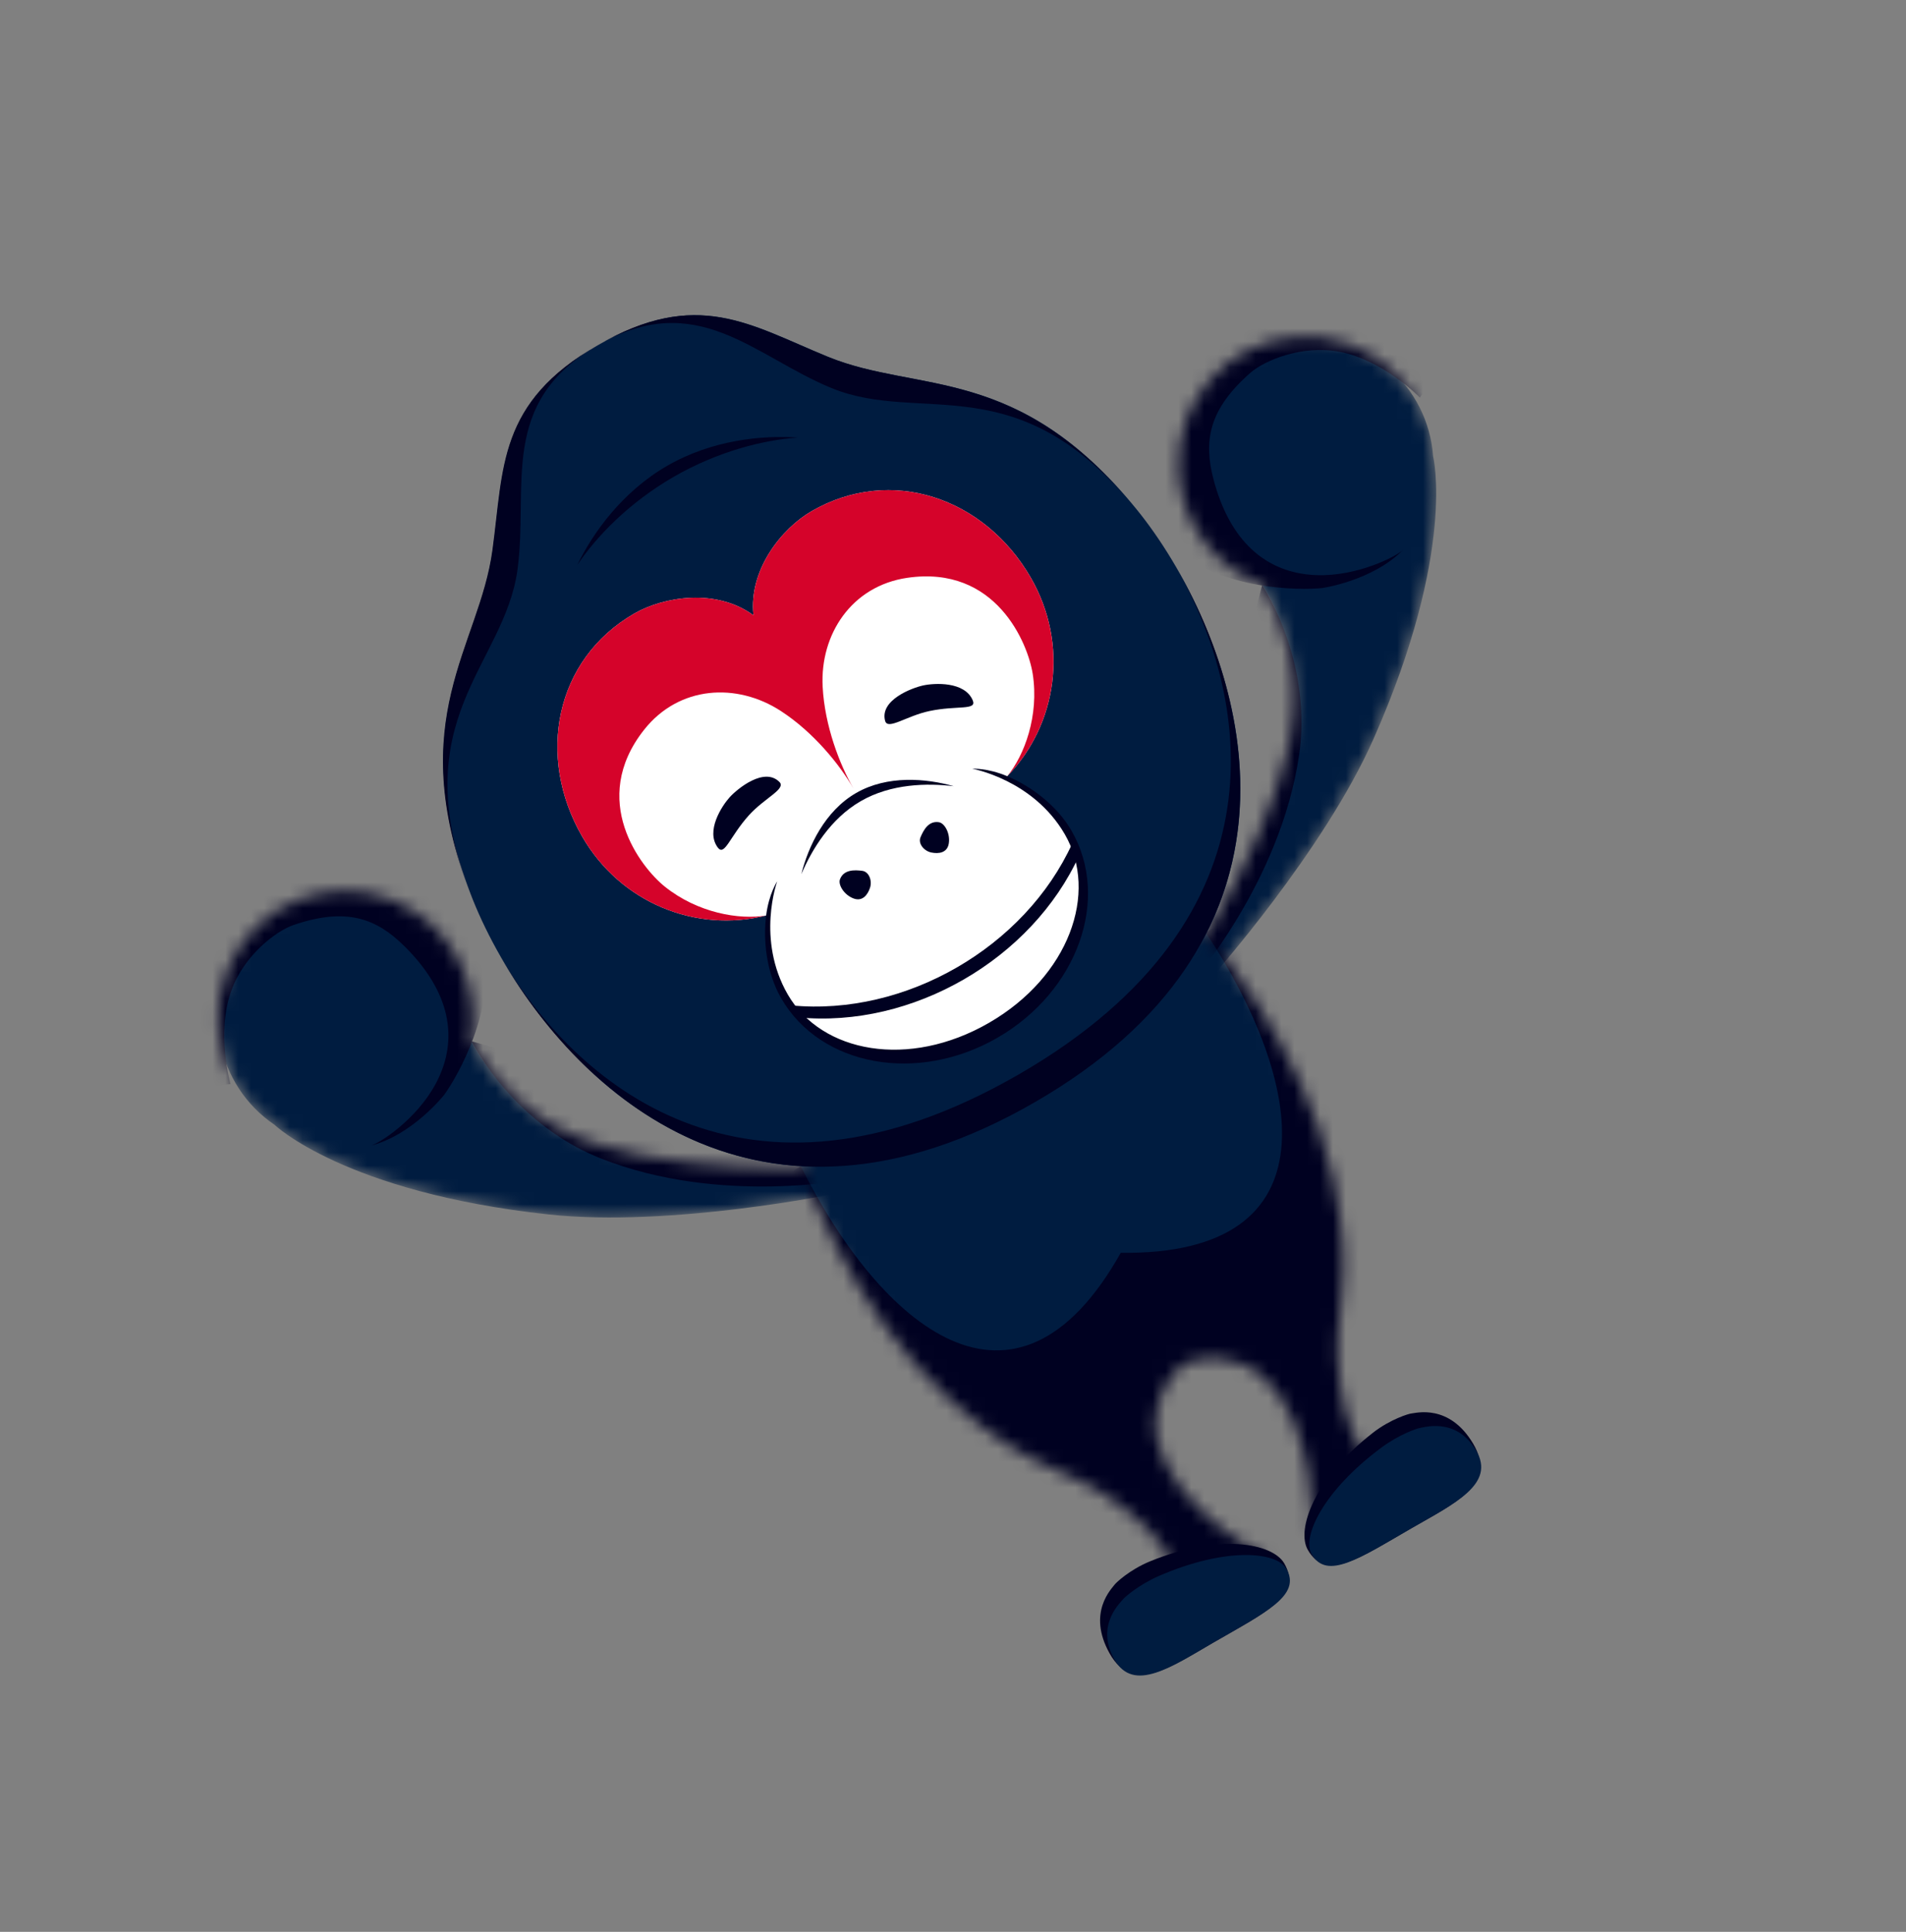 <svg xmlns="http://www.w3.org/2000/svg" width="148" height="150" fill="none"><rect width="100%" height="100%" fill="#808080" stroke="none"/><mask id="a" width="22" height="53" x="90" y="26" maskUnits="userSpaceOnUse" style="mask-type:luminance"><path fill="#fff" d="M98.02 45.406c1.726 2.82 3.206 7.003 2.076 12.353-1.888 8.942-9.97 20.47-9.97 20.47l3.927-2.314s8.769-9.838 12.631-18.595c6.421-14.558 4.606-21.89 4.606-21.89-.392-5.477-5.134-9.622-10.593-9.257-5.458.364-9.566 5.1-9.174 10.576.289 4.034 2.94 7.338 6.498 8.657"/></mask><g mask="url(#a)"><path fill="#001C40" d="M98.012 45.41c1.725 2.82 3.205 7.003 2.076 12.353-1.888 8.942-9.97 20.47-9.97 20.47l3.927-2.314s8.769-9.838 12.631-18.595c6.421-14.558 4.606-21.89 4.606-21.89-.392-5.477-5.135-9.622-10.593-9.257-5.459.364-9.566 5.099-9.174 10.576.289 4.034 2.94 7.338 6.497 8.657"/><path fill="#000121" d="M92.415 76.452s7.01-7.875 8.461-17.83c.789-5.414-1.137-10.397-2.863-13.218l-7.197 28.332 1.599 2.716"/><path fill="#000121" d="M93.293 21.8c-13.673 23.625 5.597 24.224 9.363 23.863 0 0 3.938-.558 6.301-2.978-.506.519-3.574 2.086-6.739 1.972-3.952-.143-6.744-2.687-7.99-7.438-.766-2.926-.422-5.392 2.869-8.275 1.083-.95 3.991-2.18 6.898-1.633 3.449.65 6.253 3.557 6.253 3.557l3.964-5.229L93.293 21.8"/></g><mask id="b" width="53" height="26" x="16" y="69" maskUnits="userSpaceOnUse" style="mask-type:luminance"><path fill="#fff" d="M36.595 80.845c1.58 2.904 4.462 6.277 9.66 7.974 8.688 2.836 22.713 1.602 22.713 1.602L65 92.664s-12.904 2.674-22.419 1.641c-15.818-1.718-21.26-6.956-21.26-6.956-4.548-3.078-5.766-9.257-2.721-13.802s9.2-5.735 13.747-2.657c3.349 2.267 4.884 6.215 4.248 9.955"/></mask><g mask="url(#b)"><path fill="#001C40" d="M36.598 80.837c1.58 2.905 4.462 6.278 9.66 7.974 8.688 2.836 22.713 1.602 22.713 1.602l-3.968 2.243S52.1 95.33 42.583 94.297c-15.817-1.718-21.26-6.956-21.26-6.956-4.547-3.078-5.765-9.257-2.72-13.802 3.044-4.545 9.2-5.735 13.747-2.657 3.349 2.267 4.884 6.216 4.248 9.956v-.001"/><path fill="#000121" d="M66.283 91.52s-10.324 2.134-19.672-1.587c-5.082-2.023-8.435-6.183-10.015-9.088l28.135 7.933 1.552 2.742"/><path fill="#000121" d="M18.52 64.953c27.298-.03 18.181 16.958 15.986 20.04 0 0-2.452 3.13-5.73 3.968.702-.18 3.594-2.053 5.077-4.851 1.853-3.495 1.045-7.184-2.447-10.638-2.15-2.127-4.458-3.062-8.6-1.654-1.363.463-3.884 2.367-4.863 5.158-1.162 3.312-.047 7.194-.047 7.194l-6.51.818 7.135-20.035"/></g><mask id="c" width="46" height="52" x="62" y="72" maskUnits="userSpaceOnUse" style="mask-type:luminance"><path fill="#fff" d="M93.615 72.396s7.64 8.78 9.887 19.04c1.953 8.914-.312 10.097.6 16.314.823 5.607 3.662 6.918 3.662 6.918l-5.88 4.374s.434-8.169-3.69-12.014c-2.028-1.89-4.997-1.813-6.197-1.12-1.2.693-2.751 3.225-2.128 5.926 1.268 5.495 8.56 9.203 8.56 9.203l-6.729 2.905s.285-3.114-4.16-6.63c-4.927-3.898-7.085-2.529-13.829-8.677-7.762-7.076-11.545-18.082-11.545-18.082l31.45-18.157"/></mask><g mask="url(#c)"><path fill="#001C40" d="M62.193 90.557s3.784 11.006 11.546 18.082c6.743 6.148 8.9 4.779 13.828 8.677 4.446 3.516 4.16 6.63 4.16 6.63l6.73-2.905s-7.292-3.709-8.56-9.203c-.624-2.701.928-5.233 2.128-5.926 1.2-.693 4.169-.77 6.196 1.12 4.124 3.845 3.69 12.014 3.69 12.014l5.88-4.375s-2.839-1.31-3.662-6.918c-.911-6.215 1.353-7.399-.599-16.314-2.248-10.26-9.887-19.04-9.887-19.04l-31.45 18.158"/><path fill="#000121" d="m102.331 123.785 20.179-11.65-24.362-42.342-4.519 2.606c7.639 11.585 10.171 25.08-6.603 24.878-8.21 14.627-18.632 5.686-24.846-6.72l-4.516 2.61 24.489 42.268z"/></g><path fill="#001C40" d="M80.36 85.587c24.889-14.37 14.982-37.317 7.916-46.015-9.23-11.364-16.95-8.99-23.99-11.874-6.042-2.475-10.13-5.358-17.864-.892-7.734 4.465-7.281 9.447-8.159 15.916-1.022 7.539-6.938 13.037-1.712 26.713 4 10.468 18.92 30.522 43.809 16.152"/><path fill="#000121" d="M64.572 30.134c7.04 2.884 14.442-1.926 23.673 9.438-9.231-11.364-16.951-8.99-23.991-11.874-6.041-2.474-10.129-5.357-17.863-.891 7.735-4.466 12.14.852 18.18 3.327h.001"/><path fill="#000121" d="M40.186 44.214c-1.022 7.539-8.888 11.544-3.662 25.22-5.226-13.676.69-19.175 1.712-26.714.878-6.469.425-11.45 8.16-15.915-7.736 4.465-5.333 10.94-6.21 17.409M79.106 83.425c-21.301 12.298-34.594.603-40.268-9.199 6.04 10.577 20.08 23.733 41.515 11.357 21.435-12.375 17.06-31.112 10.921-41.63 5.652 9.814 9.134 27.173-12.168 39.472M52.3 37.031c3.421-1.975 6.98-2.875 9.644-3.052-2.693-.2-6.626.162-10.14 2.191-3.515 2.03-5.795 5.254-6.969 7.687 1.485-2.218 4.044-4.85 7.465-6.826"/><path fill="#fff" d="M80.04 44.852c-3.585-6.208-10.848-8.725-17.019-5.162-2.312 1.335-4.902 4.542-4.515 8.085-2.874-2.107-6.947-1.468-9.26-.133-6.17 3.563-7.622 11.112-4.037 17.32 2.973 5.15 8.835 7.502 14.3 6.12l.109-.136c-.36 2.246-.022 4.52 1.132 6.519 3.026 5.24 10.481 6.6 16.652 3.038 6.171-3.563 8.72-10.7 5.695-15.94-1.154-1.998-2.954-3.428-5.08-4.24l.173-.026c3.929-4.042 4.823-10.294 1.85-15.445"/><path fill="#000121" d="M60.525 60.72c-1.179-1.192-3.264.519-3.867 1.184-.602.666-1.889 2.625-.92 3.908.53.698.928-.856 2.408-2.502 1.213-1.35 2.915-2.046 2.379-2.59M68.73 55.977c-.443-1.617 2.081-2.567 2.959-2.756.877-.189 3.218-.323 3.843 1.157.341.807-1.204.375-3.37.834-1.775.376-3.23 1.502-3.431.765"/><path fill="#D5032A" d="M63.021 39.69c-2.312 1.335-4.902 4.542-4.515 8.085-2.874-2.107-6.947-1.468-9.26-.133-6.17 3.563-7.622 11.112-4.037 17.32 2.973 5.15 8.835 7.502 14.3 6.12-2.099.36-5.351-.197-7.902-2.251-1.849-1.49-5.923-6.693-1.589-12.172 2.71-3.424 7.19-3.674 10.608-1.456 2.544 1.651 4.569 4.157 5.648 6.026-1.08-1.869-2.237-4.875-2.395-7.904-.213-4.069 2.244-7.824 6.565-8.458 6.912-1.014 9.38 5.115 9.746 7.462.504 3.235-.64 6.33-2 7.968 3.928-4.041 4.822-10.294 1.849-15.444-3.585-6.208-10.848-8.726-17.019-5.163h.001"/><path fill="#fff" d="M77.422 80.504c6.17-3.563 8.72-10.7 5.694-15.94-3.025-5.24-10.48-6.601-16.652-3.038-6.17 3.562-8.72 10.699-5.694 15.94 3.025 5.24 10.48 6.6 16.651 3.038"/><path fill="#000121" d="M83.812 66.39c-3.679 8.096-12.981 13.467-21.832 12.605l-.538-.93c8.852.861 18.154-4.51 21.833-12.606l.537.93M66.838 62.206c2.365-1.366 5.163-1.405 7.217-1.161-2.136-.61-5.151-.873-7.582.53-2.43 1.403-3.71 4.146-4.25 6.3.817-1.9 2.25-4.303 4.615-5.669"/><path fill="#000121" d="M77.455 80.575c6.224-3.593 8.796-10.792 5.744-16.078-1.142-1.978-3.164-3.465-5.002-4.234-1.552-.65-2.703-.573-2.703-.573s4.729.832 7.195 5.102c2.62 4.54.324 11.036-5.9 14.63-6.224 3.593-12.998 2.334-15.62-2.206-2.465-4.27-.821-8.782-.821-8.782s-.642.96-.855 2.628c-.253 1.976.024 4.47 1.166 6.449 3.052 5.286 10.572 6.658 16.796 3.064"/><path fill="#000121" d="M65.224 68.275c-.16.42.319 1.223 1.07 1.493.673.242 1.076-.276 1.261-.832.185-.557-.08-1.25-.597-1.318-.612-.081-1.447-.105-1.734.657M72.91 63.844c.445.073.9.889.759 1.675-.127.703-.778.793-1.352.675-.574-.118-1.042-.694-.842-1.176.236-.57.632-1.306 1.436-1.174M106.605 111.249c1.402-1.088 2.824-1.478 2.933-1.488.378-.033 2.992-.807 4.856 2.345 1.864 3.152-1.471 4.632-4.795 6.552-4.073 2.351-6.616 4.163-8.048 1.682-.907-1.57.498-5.555 5.055-9.09z"/><path fill="#001C40" d="M107.268 112.398c1.406-1.044 2.785-1.482 2.889-1.498.361-.054 2.899-.907 4.458 1.717 1.558 2.623-1.712 4.141-5.003 6.042-4.032 2.327-6.573 4.08-7.766 2.013-.756-1.309.85-4.88 5.422-8.274"/><path fill="#000121" d="M89.32 121.224c-1.642.67-2.691 1.706-2.754 1.796-.217.31-2.195 2.187-.397 5.377 1.797 3.19 4.747 1.043 8.071-.876 4.073-2.352 6.913-3.648 5.481-6.129-.907-1.57-5.06-2.346-10.4-.168"/><path fill="#001C40" d="M90.005 122.361c-1.608.696-2.676 1.671-2.742 1.754-.227.285-2.235 2.057-.742 4.718 1.493 2.662 4.443.588 7.734-1.312 4.032-2.327 6.82-3.651 5.627-5.718-.756-1.309-4.652-1.704-9.877.558"/></svg>